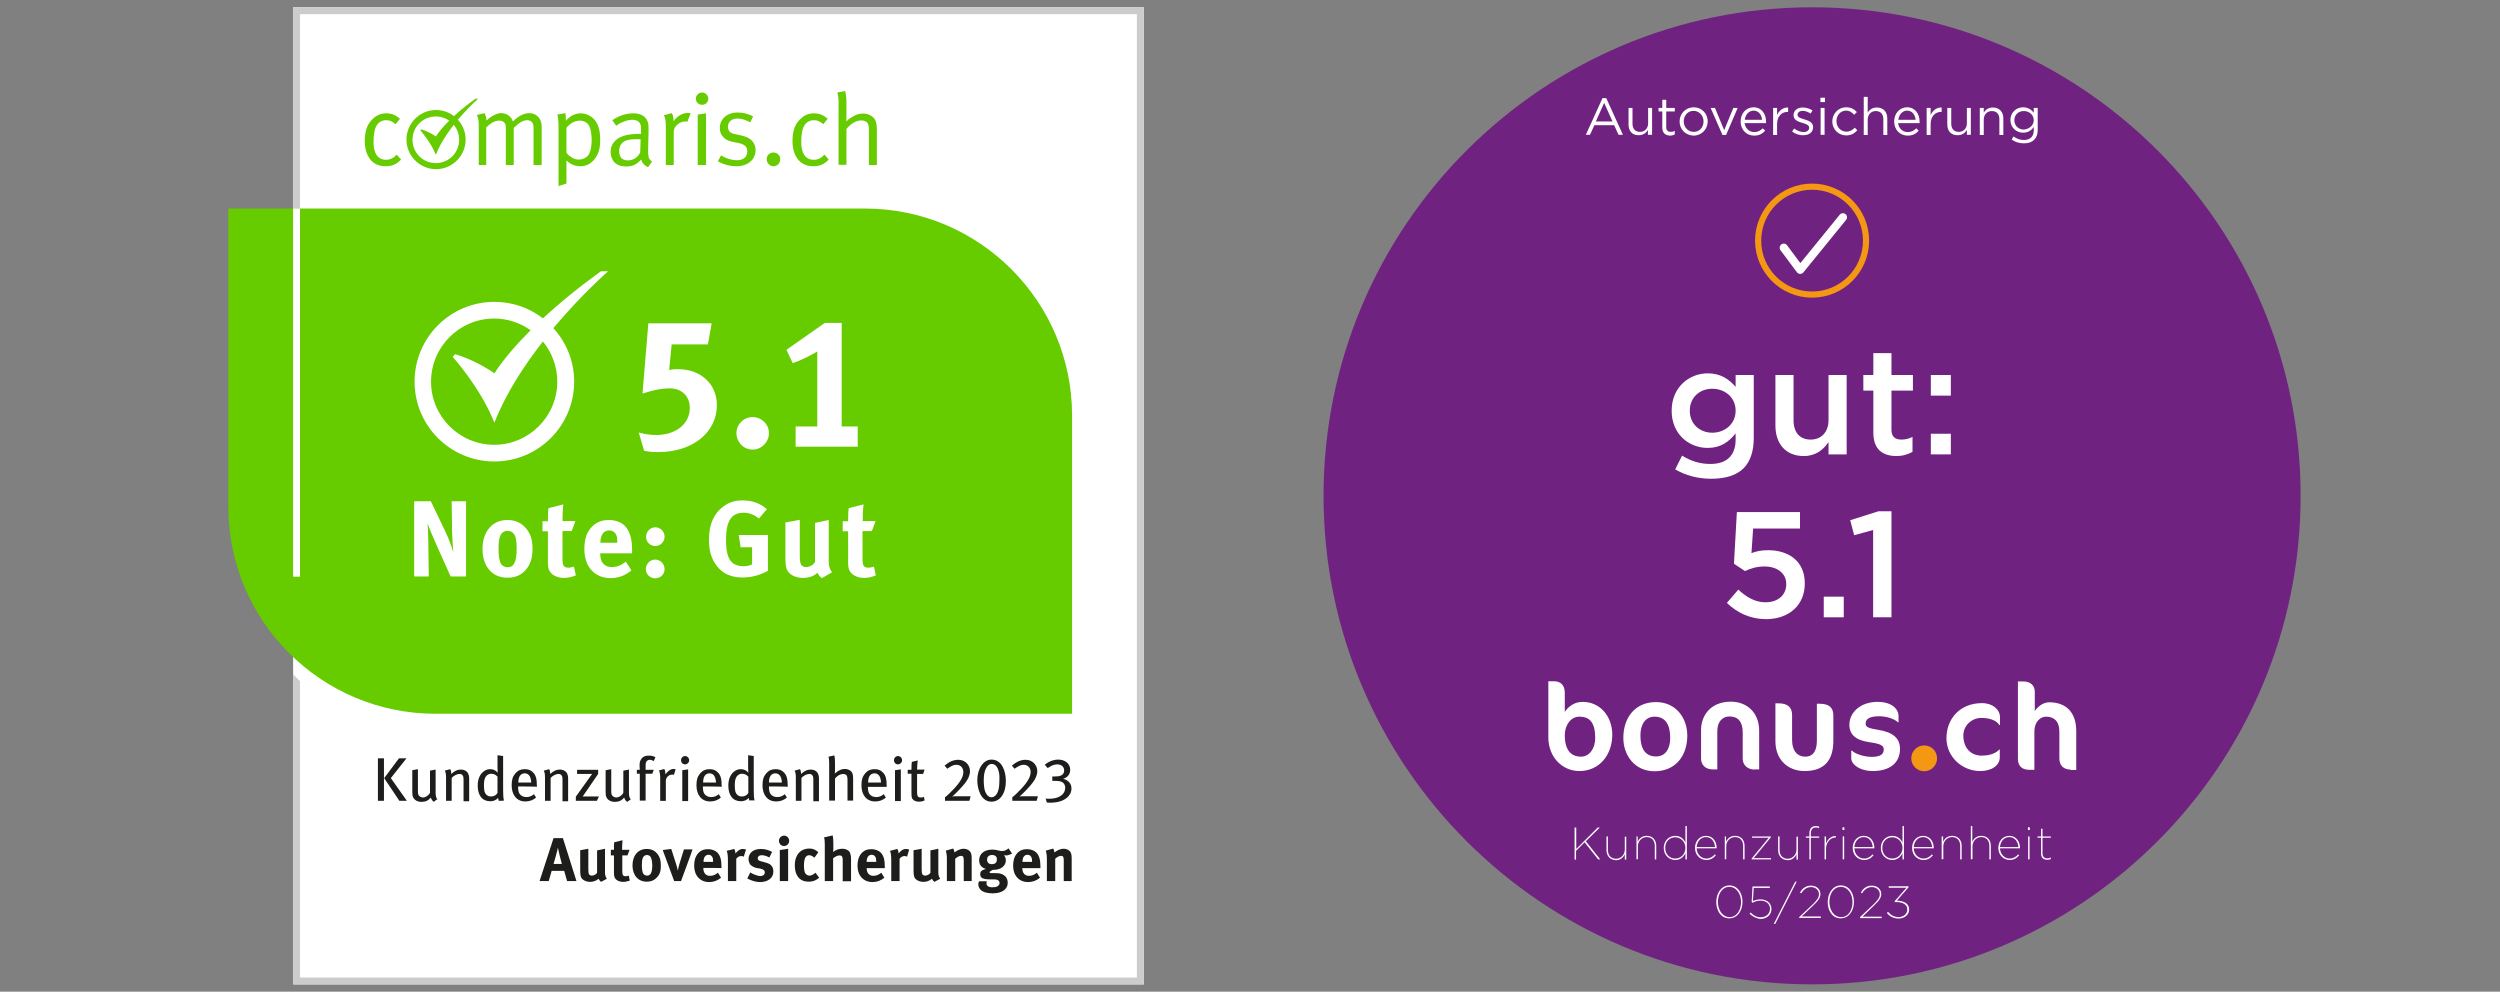 <?xml version="1.0" encoding="utf-8"?>
<!-- Generator: Adobe Illustrator 27.6.1, SVG Export Plug-In . SVG Version: 6.00 Build 0)  -->
<svg version="1.1" xmlns="http://www.w3.org/2000/svg" xmlns:xlink="http://www.w3.org/1999/xlink" x="0px" y="0px"
	 viewBox="0 0 1200 476" style="enable-background:new 0 0 1200 476;" xml:space="preserve">
<rect x="0" y="0" width="1200" height="476" fill="#808080" stroke="none"/>
<style type="text/css">
	.Arched_x0020_Green{fill:url(#SVGID_1_);stroke:#FFFFFF;stroke-width:0.25;stroke-miterlimit:1;}
	.st0{fill:#702281;}
	.st1{fill:#FFFFFF;}
	.st2{fill:#F49712;}
	.st3{fill:#702281;stroke:#F49712;stroke-width:2.956;}
	.st4{fill:none;stroke:#FFFFFF;stroke-width:3.941;stroke-linecap:round;stroke-linejoin:round;}
	.st5{fill:#CCCCCC;}
	.st6{fill:#1D1D1B;}
	.st7{fill:#66CC00;}
</style>
<linearGradient id="SVGID_1_" gradientUnits="userSpaceOnUse" x1="932.114" y1="-1906.879" x2="932.821" y2="-1907.586">
	<stop  offset="0" style="stop-color:#1DA238"/>
	<stop  offset="0.983" style="stop-color:#24391D"/>
</linearGradient>
<g id="ELVIA">
	<g id="BG">
	</g>
	<g id="EN">
	</g>
	<g id="IT">
	</g>
	<g id="FR">
	</g>
	<g id="DE">
		<g id="DE_Appreciation">
		</g>
		<g id="Comparis_DE">
		</g>
	</g>
</g>
<g id="Allianz">
	<g id="BG_00000075138419317817873870000014382996606079003522_">
		<path class="st0" d="M1104.3,238c0,129.5-105,234.5-234.5,234.5c-129.5,0-234.5-105-234.5-234.5S740.3,3.5,869.8,3.5
			C999.3,3.5,1104.3,108.5,1104.3,238z"/>
		<g>
			<path class="st1" d="M758.1,370.1c-8.1,0-14.9-6.6-14.9-16.2l0-26.9h2.7c3.1,0,5.2,1.8,5.2,5.5v9.2c1.6-2.3,4.3-4.8,8.6-4.8
				c8.1,0,14.2,6.6,14.2,15.9C773.8,362.4,767.7,370.1,758.1,370.1 M758.1,344c-4,0-7,3.9-7,8.9c0,7.3,3.1,10.3,7.8,10.3
				c3.9,0,6.8-3.8,6.8-8.9C765.7,346.6,762.9,344,758.1,344"/>
			<path class="st1" d="M794.9,337c9.5,0,15,7.6,15,16.1c0,9.5-5.5,17.1-15.7,17.1c-9.5,0-15-7.6-15-16
				C779.2,344.6,784.7,337,794.9,337 M794.2,344c-4.5,0-6.8,3.8-6.8,9c0,6.3,2.3,10.1,7.5,10.1c4.6,0,6.8-3.8,6.8-8.9
				C801.7,347.8,799.4,344,794.2,344"/>
			<path class="st1" d="M842.3,369.4c-3.5,0-5.8-2.2-5.8-5.2v-12.6c0-5.4-2.4-7.7-6.4-7.7c-3.4,0-5.8,2.6-5.8,7.1v18.3H822
				c-3.4,0-5.5-2.2-5.5-5.2v-13.7c0-6.7,4.4-13.6,14.3-13.6c7.5,0,13.6,5,13.6,14v18.5H842.3"/>
			<path class="st1" d="M866.2,370.1c-7.8,0-14-5.2-14-14.4v-18.1h1.5c4.5,0,6.5,2,6.5,5.6V355c0,5.8,2.8,8.2,6.4,8.2
				c3.2,0,5.5-2.2,5.5-7.6v-17.8h1.4c4.6,0,6.5,2,6.5,5.6v11.9C880.1,365.1,875.5,370.1,866.2,370.1"/>
			<path class="st1" d="M898.8,370.1c-5.8,0-10.2-3-10.2-6.2v-3.6h0.3c1.7,1.6,5.8,3,9.5,3c3.9,0,5.8-1.1,5.8-3.5
				c0-1.8-1.1-2.7-6.6-3.5c-6.7-0.9-9.9-3.6-9.9-8.4c0-5.9,5.3-11,13.5-11c7.2,0,10.1,3.7,10.1,6.8v3H911c-1.6-1.6-5.3-2.9-9.1-2.9
				c-4.8,0-6.4,1.5-6.4,3.5c0,1.6,0.9,2.2,6.4,3.1c6.6,1.1,10.1,3.9,10.1,9C912,366.1,907.3,370.1,898.8,370.1"/>
			<path class="st1" d="M959.6,347.9c-1.1-1.8-4-3.3-8.6-3.3c-4.6,0-8.6,3.7-8.6,8.4c0,5.8,3.4,9.7,8.8,9.7c4.5,0,7.2-1.5,8.4-2.9
				h0.3v3.7c0,3.8-3.7,6.6-9.4,6.6c-8.7,0-16.2-6.8-16.2-15.8c0-9.1,6.3-16.8,17.1-16.8c5.1,0,8.6,3.1,8.6,6.8v3.7H959.6"/>
			<path class="st1" d="M993.9,369.4c-3.3,0-5.4-1.9-5.4-5.3l0-12.9c0-5.2-2.8-7.2-6.3-7.2c-2.5,0-5.7,1.9-5.7,7.5v18H974
				c-3.7,0-5.4-2.1-5.4-5.3v-37.1h2.5c3.8,0,5.6,2.1,5.6,5.1v9.1c1.2-1.9,3.9-4.2,6.9-4.2c8.2,0,13,4.9,13,13.9v18.6H993.9"/>
			<path class="st2" d="M929.8,364c0,3.4-2.8,6.2-6.2,6.2c-3.4,0-6.2-2.8-6.2-6.2c0-3.4,2.8-6.2,6.2-6.2
				C927.1,357.8,929.8,360.6,929.8,364"/>
		</g>
		<g>
			<path class="st3" d="M895.7,115.5c0,14.3-11.6,25.9-25.9,25.9c-14.3,0-25.9-11.6-25.9-25.9c0-14.3,11.6-25.9,25.9-25.9
				C884.1,89.6,895.7,101.2,895.7,115.5z"/>
			<polyline class="st4" points="856.2,118.9 864.1,129.5 884.6,104.3 			"/>
		</g>
		<g id="_x35_1_00000062908096381271115000000002599521255906783649_">
			<path class="st1" d="M828.9,289.4l5.5-6.4c4,3.8,8.3,6.1,13,6.1c6.1,0,10-3.5,10-8.7v-0.1c0-5.1-4.3-8.4-10.5-8.4
				c-3.6,0-6.7,1-9.3,2.2l-5.3-3.5l1.4-24.8H864v7.9h-22.5l-0.8,11.8c2.4-0.9,4.6-1.4,8-1.4c9.8,0,17.6,5.2,17.6,15.9v0.1
				c0,10.3-7.5,17.1-18.7,17.1C839.8,297.1,833.7,294,828.9,289.4z"/>
			<path class="st1" d="M875.4,286.4h9.6v9.9h-9.6V286.4z"/>
			<path class="st1" d="M899.1,254.4l-9.1,2.5l-1.9-7.2l13.6-4.3h6.2v50.9h-8.8V254.4z"/>
		</g>
		<g>
			<path class="st1" d="M823.8,433L823.8,433c0-4.2,2.4-8,6.3-8c4,0,6.3,3.7,6.3,7.9v0c0,4.2-2.4,7.9-6.3,7.9
				C826.2,440.9,823.8,437.3,823.8,433z M835.7,433L835.7,433c0-3.8-2.1-7.3-5.6-7.3c-3.5,0-5.5,3.4-5.5,7.2v0
				c0,3.8,2.1,7.3,5.6,7.3C833.6,440.3,835.7,436.8,835.7,433z"/>
			<path class="st1" d="M839.8,438.5l0.5-0.5c1.2,1.3,2.9,2.3,4.8,2.3c2.7,0,4.5-1.8,4.5-4.1v0c0-2.3-1.9-3.9-4.5-3.9
				c-1.3,0-2.6,0.3-3.8,1l-0.5-0.3l0.4-7.5h8.3v0.7h-7.7l-0.4,6.3c1.1-0.5,2.3-0.8,3.7-0.8c2.9,0,5.2,1.8,5.2,4.6v0
				c0,2.8-2.2,4.8-5.3,4.8C843,440.9,840.9,439.8,839.8,438.5z"/>
			<path class="st1" d="M861.7,423.2h0.7l-10.3,20.3h-0.7L861.7,423.2z"/>
			<path class="st1" d="M863.6,440.2l6.5-6.1c2.4-2.3,3-3.6,3-4.9c0-1.9-1.6-3.4-3.8-3.4c-2.1,0-3.6,1.2-4.7,3l-0.6-0.4
				c1.1-1.9,2.7-3.3,5.3-3.3c2.7,0,4.5,1.8,4.5,4v0c0,1.6-0.7,2.9-3.3,5.4l-5.7,5.4h9.2v0.7h-10.4V440.2z"/>
			<path class="st1" d="M877.3,433L877.3,433c0-4.2,2.4-8,6.3-8c4,0,6.3,3.7,6.3,7.9v0c0,4.2-2.4,7.9-6.3,7.9
				C879.7,440.9,877.3,437.3,877.3,433z M889.2,433L889.2,433c0-3.8-2.1-7.3-5.6-7.3c-3.5,0-5.5,3.4-5.5,7.2v0
				c0,3.8,2.1,7.3,5.6,7.3C887.2,440.3,889.2,436.8,889.2,433z"/>
			<path class="st1" d="M892.8,440.2l6.5-6.1c2.4-2.3,3-3.6,3-4.9c0-1.9-1.6-3.4-3.8-3.4c-2.1,0-3.6,1.2-4.7,3l-0.6-0.4
				c1.1-1.9,2.7-3.3,5.3-3.3c2.7,0,4.5,1.8,4.5,4v0c0,1.6-0.7,2.9-3.3,5.4L894,440h9.2v0.7h-10.4V440.2z"/>
			<path class="st1" d="M905.7,438.2l0.6-0.5c1.2,1.5,2.9,2.5,5,2.5c2.3,0,4.2-1.5,4.2-3.6v0c0-2.5-2.2-3.6-5.3-3.6h-0.6l-0.2-0.4
				l5.7-6.5h-8.5v-0.7h9.5v0.5l-5.6,6.4c3.4,0.1,5.9,1.4,5.9,4.3v0c0,2.5-2.3,4.3-5,4.3C908.8,440.9,906.9,439.8,905.7,438.2z"/>
		</g>
	</g>
	<g id="IT_00000031194816830432811780000017960357153489448639_">
	</g>
	<g id="FR_00000078733089056716748140000011045857398297169814_">
	</g>
	<g id="DE_00000008862593599508287700000005843295392265542059_">
		<g>
			<path class="st1" d="M804.1,225.3l3.3-6.6c4,2.5,8.4,4,13.6,4c7.8,0,12.1-4,12.1-11.7v-3c-3.2,4.1-7.2,7-13.4,7
				c-9,0-17.3-6.6-17.3-17.8v-0.1c0-11.3,8.5-17.9,17.3-17.9c6.4,0,10.4,3,13.4,6.5V180h8.7v30.3c0,6.4-1.7,11.2-4.8,14.4
				c-3.5,3.5-8.8,5.1-15.7,5.1C814.9,229.8,809.1,228.2,804.1,225.3z M833.1,197.2v-0.1c0-6.3-5.1-10.5-11.2-10.5
				c-6.1,0-10.8,4.2-10.8,10.5v0.1c0,6.3,4.8,10.5,10.8,10.5C828,207.7,833.1,203.4,833.1,197.2z"/>
			<path class="st1" d="M852.2,204.2V180h8.7v21.7c0,5.9,3,9.3,8.2,9.3c5.1,0,8.6-3.5,8.6-9.5V180h8.7v38.1h-8.7v-5.9
				c-2.5,3.6-6,6.7-11.9,6.7C857.2,218.9,852.2,213.1,852.2,204.2z"/>
			<path class="st1" d="M899.2,207.6v-20.1h-4.8V180h4.8v-10.5h8.7V180h10.3v7.5h-10.3v18.7c0,3.4,1.7,4.8,4.7,4.8
				c2,0,3.7-0.4,5.4-1.3v7.2c-2.2,1.2-4.6,2-7.9,2C903.8,218.8,899.2,215.9,899.2,207.6z"/>
			<path class="st1" d="M926.8,180h9.6v9.9h-9.6V180z M926.8,208.2h9.6v9.9h-9.6V208.2z"/>
		</g>
		<g>
			<path class="st1" d="M755.9,397.2h0.7v10.3l10.3-10.3h1l-6.7,6.6l6.9,8.7h-1l-6.5-8.2l-4.1,4.1v4.2h-0.7V397.2z"/>
			<path class="st1" d="M771.1,408v-6.5h0.7v6.4c0,2.6,1.4,4.3,3.9,4.3c2.3,0,4.2-1.9,4.2-4.4v-6.2h0.7v11h-0.7v-2.6
				c-0.5,1.3-1.9,2.9-4.2,2.9C772.8,412.8,771.1,410.8,771.1,408z"/>
			<path class="st1" d="M785.4,401.5h0.7v2.6c0.5-1.3,1.9-2.9,4.3-2.9c2.9,0,4.6,2,4.6,4.8v6.5h-0.7v-6.4c0-2.6-1.4-4.3-3.9-4.3
				c-2.3,0-4.2,1.9-4.2,4.4v6.2h-0.7V401.5z"/>
			<path class="st1" d="M798.6,407L798.6,407c0-3.4,2.5-5.8,5.5-5.8c2.4,0,4.1,1.4,4.9,3.3v-8h0.7v16H809v-3
				c-0.8,1.8-2.5,3.3-4.9,3.3C801.1,412.8,798.6,410.4,798.6,407z M809,407L809,407c0-2.9-2.2-5.1-4.9-5.1c-2.8,0-4.8,2.1-4.8,5.1v0
				c0,2.9,2,5.1,4.8,5.1C806.9,412.1,809,409.9,809,407z"/>
			<path class="st1" d="M813.6,407L813.6,407c0-3.3,2.2-5.8,5.3-5.8c3.3,0,5.1,2.8,5.1,5.8v0.2h-9.6c0.1,3,2.3,4.9,4.7,4.9
				c1.7,0,3.1-0.9,4-2l0.5,0.4c-1,1.3-2.5,2.3-4.5,2.3C816.1,412.8,813.6,410.5,813.6,407z M823.2,406.6c-0.1-2.4-1.6-4.8-4.3-4.8
				c-2.5,0-4.3,2-4.5,4.8H823.2z"/>
			<path class="st1" d="M827.8,401.5h0.7v2.6c0.5-1.3,1.9-2.9,4.3-2.9c2.9,0,4.6,2,4.6,4.8v6.5h-0.7v-6.4c0-2.6-1.4-4.3-3.9-4.3
				c-2.3,0-4.2,1.9-4.2,4.4v6.2h-0.7V401.5z"/>
			<path class="st1" d="M840.8,412.1l8.2-10h-8v-0.6h9v0.4l-8.2,10h8.3v0.6h-9.3V412.1z"/>
			<path class="st1" d="M853.5,408v-6.5h0.7v6.4c0,2.6,1.4,4.3,3.9,4.3c2.3,0,4.2-1.9,4.2-4.4v-6.2h0.7v11h-0.7v-2.6
				c-0.5,1.3-1.9,2.9-4.2,2.9C855.2,412.8,853.5,410.8,853.5,408z"/>
			<path class="st1" d="M868.5,402.1h-1.7v-0.6h1.7v-1.4c0-1.3,0.3-2.2,0.9-2.8c0.5-0.5,1.2-0.8,2.2-0.8c0.7,0,1.1,0.1,1.6,0.3v0.7
				c-0.5-0.2-1-0.3-1.6-0.3c-1.5,0-2.4,0.9-2.4,3v1.3h4v0.6h-4v10.4h-0.7V402.1z"/>
			<path class="st1" d="M875.8,401.5h0.7v3.4c0.7-1.9,2.3-3.7,4.7-3.6v0.7h-0.1c-2.7,0-4.6,2.6-4.6,5.3v5.2h-0.7V401.5z"/>
			<path class="st1" d="M884.4,397.1h0.9v1.3h-0.9V397.1z M884.5,401.5h0.7v11h-0.7V401.5z"/>
			<path class="st1" d="M889.3,407L889.3,407c0-3.3,2.2-5.8,5.3-5.8c3.3,0,5.1,2.8,5.1,5.8v0.2h-9.6c0.1,3,2.3,4.9,4.7,4.9
				c1.7,0,3.1-0.9,4-2l0.5,0.4c-1,1.3-2.5,2.3-4.5,2.3C891.8,412.8,889.3,410.5,889.3,407z M898.9,406.6c-0.1-2.4-1.6-4.8-4.3-4.8
				c-2.5,0-4.3,2-4.5,4.8H898.9z"/>
			<path class="st1" d="M902.8,407L902.8,407c0-3.4,2.5-5.8,5.5-5.8c2.4,0,4.1,1.4,4.9,3.3v-8h0.7v16h-0.7v-3
				c-0.8,1.8-2.5,3.3-4.9,3.3C905.3,412.8,902.8,410.4,902.8,407z M913.2,407L913.2,407c0-2.9-2.2-5.1-4.9-5.1
				c-2.8,0-4.8,2.1-4.8,5.1v0c0,2.9,2,5.1,4.8,5.1C911,412.1,913.2,409.9,913.2,407z"/>
			<path class="st1" d="M917.8,407L917.8,407c0-3.3,2.2-5.8,5.3-5.8c3.3,0,5.1,2.8,5.1,5.8v0.2h-9.6c0.1,3,2.3,4.9,4.7,4.9
				c1.7,0,3.1-0.9,4-2l0.5,0.4c-1,1.3-2.5,2.3-4.5,2.3C920.3,412.8,917.8,410.5,917.8,407z M927.4,406.6c-0.1-2.4-1.6-4.8-4.3-4.8
				c-2.5,0-4.3,2-4.5,4.8H927.4z"/>
			<path class="st1" d="M932,401.5h0.7v2.6c0.5-1.3,1.9-2.9,4.3-2.9c2.9,0,4.6,2,4.6,4.8v6.5h-0.7v-6.4c0-2.6-1.4-4.3-3.9-4.3
				c-2.3,0-4.2,1.9-4.2,4.4v6.2H932V401.5z"/>
			<path class="st1" d="M946,396.5h0.7v7.6c0.5-1.3,1.9-2.9,4.3-2.9c2.9,0,4.6,2,4.6,4.8v6.5h-0.7v-6.4c0-2.6-1.4-4.3-3.9-4.3
				c-2.3,0-4.2,1.9-4.2,4.4v6.2H946V396.5z"/>
			<path class="st1" d="M959.2,407L959.2,407c0-3.3,2.2-5.8,5.3-5.8c3.3,0,5.1,2.8,5.1,5.8v0.2H960c0.1,3,2.3,4.9,4.7,4.9
				c1.7,0,3.1-0.9,4-2l0.5,0.4c-1,1.3-2.5,2.3-4.5,2.3C961.7,412.8,959.2,410.5,959.2,407z M968.8,406.6c-0.1-2.4-1.6-4.8-4.3-4.8
				c-2.5,0-4.3,2-4.5,4.8H968.8z"/>
			<path class="st1" d="M973.4,397.1h0.9v1.3h-0.9V397.1z M973.5,401.5h0.7v11h-0.7V401.5z"/>
			<path class="st1" d="M979.7,409.7v-7.6H978v-0.6h1.7v-3.7h0.7v3.7h4v0.6h-4v7.5c0,1.6,0.9,2.4,2.3,2.4c0.5,0,1.1-0.1,1.7-0.4v0.7
				c-0.5,0.3-1.1,0.4-1.7,0.4C980.9,412.7,979.7,411.7,979.7,409.7z"/>
		</g>
		<g>
			<path class="st1" d="M769.2,47.1h1.8l8,17.6h-2.1l-2.1-4.6h-9.5l-2.1,4.6h-2L769.2,47.1z M774,58.3l-4-8.9l-4,8.9H774z"/>
			<path class="st1" d="M781.7,59.8v-8h1.9v7.6c0,2.4,1.3,3.9,3.6,3.9c2.2,0,3.9-1.6,3.9-4.1v-7.4h1.9v12.9H791v-2.3
				c-0.9,1.4-2.2,2.5-4.4,2.5C783.5,65,781.7,62.9,781.7,59.8z"/>
			<path class="st1" d="M797.9,61.3v-7.8h-1.8v-1.7h1.8v-3.9h1.9v3.9h4.1v1.7h-4.1v7.6c0,1.6,0.9,2.2,2.2,2.2c0.7,0,1.2-0.1,1.9-0.5
				v1.7c-0.7,0.4-1.4,0.6-2.3,0.6C799.5,65,797.9,63.9,797.9,61.3z"/>
			<path class="st1" d="M806.2,58.3L806.2,58.3c0-3.7,2.9-6.8,6.8-6.8c3.9,0,6.7,3.1,6.7,6.7v0.1c0,3.7-2.9,6.8-6.8,6.8
				C809,65,806.2,62,806.2,58.3z M817.7,58.3L817.7,58.3c0-2.8-2.1-5.1-4.8-5.1c-2.8,0-4.7,2.3-4.7,5v0.1c0,2.8,2.1,5,4.8,5
				C815.8,63.3,817.7,61.1,817.7,58.3z"/>
			<path class="st1" d="M821.1,51.8h2.1l4.4,10.7l4.4-10.7h2.1l-5.6,13h-1.7L821.1,51.8z"/>
			<path class="st1" d="M842,63.4c1.8,0,3-0.7,4.1-1.8l1.2,1.1c-1.3,1.5-2.9,2.4-5.3,2.4c-3.6,0-6.5-2.7-6.5-6.8
				c0-3.8,2.6-6.8,6.2-6.8c3.8,0,6,3.1,6,6.9c0,0.2,0,0.4,0,0.7h-10.3C837.8,61.8,839.8,63.4,842,63.4z M845.8,57.5
				c-0.2-2.3-1.6-4.4-4.1-4.4c-2.2,0-3.9,1.9-4.2,4.4H845.8z"/>
			<path class="st1" d="M851.1,51.8h1.9v3.4c1-2.1,2.8-3.7,5.3-3.6v2.1h-0.2c-2.8,0-5.1,2-5.1,5.9v5.2h-1.9V51.8z"/>
			<path class="st1" d="M860.2,63.1l1-1.4c1.4,1,3,1.7,4.5,1.7c1.6,0,2.7-0.8,2.7-2.1v0c0-1.3-1.5-1.8-3.2-2.3
				c-2-0.6-4.3-1.3-4.3-3.7v0c0-2.2,1.8-3.7,4.4-3.7c1.6,0,3.3,0.5,4.7,1.4l-0.9,1.5c-1.2-0.8-2.6-1.3-3.8-1.3
				c-1.5,0-2.5,0.8-2.5,1.9v0c0,1.2,1.6,1.7,3.3,2.2c2,0.6,4.2,1.4,4.2,3.7v0c0,2.5-2,3.9-4.6,3.9C863.7,65,861.7,64.3,860.2,63.1z"
				/>
			<path class="st1" d="M873.8,46.9h2.2V49h-2.2V46.9z M873.9,51.8h1.9v12.9h-1.9V51.8z"/>
			<path class="st1" d="M879.5,58.3L879.5,58.3c0-3.7,2.9-6.8,6.6-6.8c2.5,0,4,1,5.2,2.3l-1.3,1.3c-1-1.1-2.2-2-3.9-2
				c-2.6,0-4.6,2.2-4.6,5v0.1c0,2.8,2.1,5,4.8,5c1.7,0,2.9-0.8,4-1.9l1.2,1.2c-1.3,1.5-2.9,2.5-5.3,2.5
				C882.4,65,879.5,62,879.5,58.3z"/>
			<path class="st1" d="M894.6,46.5h1.9v7.6c0.8-1.4,2.2-2.5,4.4-2.5c3.1,0,5,2.1,5,5.2v8H904v-7.6c0-2.4-1.3-3.9-3.6-3.9
				c-2.2,0-3.9,1.6-3.9,4.1v7.4h-1.9V46.5z"/>
			<path class="st1" d="M915.7,63.4c1.8,0,3-0.7,4.1-1.8l1.2,1.1c-1.3,1.5-2.9,2.4-5.3,2.4c-3.6,0-6.5-2.7-6.5-6.8
				c0-3.8,2.6-6.8,6.2-6.8c3.8,0,6,3.1,6,6.9c0,0.2,0,0.4,0,0.7h-10.3C911.4,61.8,913.4,63.4,915.7,63.4z M919.5,57.5
				c-0.2-2.3-1.6-4.4-4.1-4.4c-2.2,0-3.9,1.9-4.2,4.4H919.5z"/>
			<path class="st1" d="M924.8,51.8h1.9v3.4c1-2.1,2.8-3.7,5.3-3.6v2.1h-0.2c-2.8,0-5.1,2-5.1,5.9v5.2h-1.9V51.8z"/>
			<path class="st1" d="M934.7,59.8v-8h1.9v7.6c0,2.4,1.3,3.9,3.6,3.9c2.2,0,3.9-1.6,3.9-4.1v-7.4h1.9v12.9h-1.9v-2.3
				c-0.9,1.4-2.2,2.5-4.4,2.5C936.6,65,934.7,62.9,934.7,59.8z"/>
			<path class="st1" d="M950.3,51.8h1.9v2.3c0.8-1.4,2.2-2.5,4.4-2.5c3.1,0,5,2.1,5,5.2v8h-1.9v-7.6c0-2.4-1.3-3.9-3.6-3.9
				c-2.2,0-3.9,1.6-3.9,4.1v7.4h-1.9V51.8z"/>
			<path class="st1" d="M965.6,67l0.9-1.5c1.5,1.1,3.1,1.7,5,1.7c2.9,0,4.7-1.6,4.7-4.6V61c-1.1,1.5-2.7,2.7-5.1,2.7
				c-3.1,0-6.1-2.3-6.1-6.1v0c0-3.8,3-6.1,6.1-6.1c2.4,0,4,1.2,5.1,2.6v-2.3h1.9v10.7c0,2-0.6,3.5-1.7,4.6c-1.2,1.2-2.9,1.7-4.9,1.7
				C969.3,68.8,967.3,68.2,965.6,67z M976.2,57.7L976.2,57.7c0-2.7-2.3-4.4-4.8-4.4c-2.5,0-4.5,1.7-4.5,4.4v0.1
				c0,2.6,2.1,4.4,4.5,4.4C973.9,62,976.2,60.3,976.2,57.7z"/>
		</g>
		<g>
			<g>
				<polyline class="st1" points="140.7,99.1 140.7,3.5 549,3.5 549,472.5 140.7,472.5 140.7,315.5 				"/>
				<polygon class="st5" points="549,472.5 140.7,472.5 140.7,323.7 144,327 144,469.2 545.7,469.2 545.7,6.8 144,6.8 144,100.1 
					140.7,100.1 140.7,3.5 549,3.5 				"/>
			</g>
			<g>
				<path class="st6" d="M181.4,384.4V364h2.9v20.4H181.4z M191.7,384.4l-7.3-10.9l7.1-9.5h3.6l-7.5,9.5l7.7,10.9
					C195.4,384.4,191.7,384.4,191.7,384.4z"/>
				<path class="st6" d="M208.2,384.9c-0.7-0.6-1.1-1.1-1.4-2.1c-1.2,1.5-2.6,2.1-4.5,2.1c-1.9,0-3.4-0.9-4-2.2
					c-0.3-0.6-0.4-1.4-0.4-2.5v-10.5l2.7-0.5v10.3c0,1.5,0.1,2.1,0.7,2.6c0.4,0.4,1.1,0.7,1.7,0.7c1.3,0,2.8-1,3.4-2.3v-10.6
					l2.7-0.5v11.2c0,1.5,0.3,2.6,0.9,3.1C210,383.4,208.2,384.9,208.2,384.9z"/>
				<path class="st6" d="M222.5,384.4v-10c0-1.3-0.1-1.8-0.5-2.3c-0.3-0.4-0.8-0.6-1.5-0.6c-1.1,0-2.7,0.8-3.7,1.9v11h-2.7v-11
					c0-1.8-0.1-2.5-0.6-3.5l2.6-0.7c0.4,0.7,0.5,1.4,0.5,2.3c0.9-0.8,1.4-1.1,1.9-1.4c0.9-0.5,1.8-0.7,2.8-0.7c1.6,0,3,0.8,3.5,2.1
					c0.2,0.5,0.4,1.2,0.4,1.9v11.2H222.5z"/>
				<path class="st6" d="M239.4,384.4c-0.1-0.4-0.2-0.7-0.3-1.4c-1,1.1-2.2,1.6-3.8,1.6c-3.8,0-6-2.8-6-7.5c0-3.2,1.1-5.6,3.1-7
					c0.9-0.6,1.8-0.9,2.9-0.9c1.4,0,2.6,0.5,3.6,1.7c0-0.4-0.1-1.6-0.1-2.6v-5.8l2.7,0.4v16.3c0,2.4,0.1,4.1,0.4,5
					C242,384.4,239.4,384.4,239.4,384.4z M238.8,372.8c-0.8-0.9-1.7-1.4-3.1-1.4c-1.1,0-2,0.6-2.6,1.5c-0.6,1-0.8,2.2-0.8,4.1
					c0,2.9,0.4,3.7,1.2,4.5c0.5,0.5,1.2,0.8,2.2,0.8c1.6,0,2.6-0.8,3.1-1.7C238.8,380.6,238.8,372.8,238.8,372.8z"/>
				<path class="st6" d="M248.7,377.5v0.4c0,1.3,0.2,2.2,0.6,3c0.8,1.2,2,1.7,3.4,1.7c1.4,0,2.6-0.5,3.6-1.4l1,1.6
					c-1.4,1.3-3.2,1.9-5.1,1.9c-4.1,0-6.6-3-6.6-7.8c0-2.6,0.5-4.2,1.8-5.7c1.2-1.4,2.6-2,4.5-2c1.7,0,3,0.5,4,1.6
					c1.3,1.3,1.8,3,1.8,6.4v0.5C257.7,377.5,248.7,377.5,248.7,377.5z M254,372.2c-0.5-0.6-1.2-1-2.1-1c-2.1,0-3.1,1.7-3.1,4.4h6.2
					C254.9,374.1,254.6,372.9,254,372.2z"/>
				<path class="st6" d="M270,384.4v-10c0-1.3-0.1-1.8-0.5-2.3c-0.3-0.4-0.8-0.6-1.5-0.6c-1.1,0-2.7,0.8-3.7,1.9v11h-2.7v-11
					c0-1.8-0.1-2.5-0.6-3.5l2.6-0.7c0.4,0.7,0.5,1.4,0.5,2.3c0.9-0.8,1.4-1.1,1.9-1.4c0.9-0.5,1.8-0.7,2.8-0.7c1.6,0,3,0.8,3.5,2.1
					c0.2,0.5,0.4,1.2,0.4,1.9v11.2H270L270,384.4z"/>
				<path class="st6" d="M286.5,384.4h-10.1v-2l7.8-10.9h-7.2v-2h10.1v2l-7.4,10.8h7.8L286.5,384.4L286.5,384.4z"/>
				<path class="st6" d="M301,384.9c-0.7-0.6-1.1-1.1-1.4-2.1c-1.2,1.5-2.6,2.1-4.5,2.1c-1.9,0-3.4-0.9-4-2.2
					c-0.3-0.6-0.4-1.4-0.4-2.5v-10.5l2.7-0.5v10.3c0,1.5,0.1,2.1,0.7,2.6c0.4,0.4,1.1,0.7,1.7,0.7c1.3,0,2.8-1,3.4-2.3v-10.6
					l2.7-0.5v11.2c0,1.5,0.3,2.6,0.9,3.1L301,384.9z"/>
				<path class="st6" d="M313.8,365.3c-0.7-0.3-1.2-0.6-1.9-0.6c-1.2,0-2,0.9-2,2.4v2.4h3.9l-0.7,1.9h-3.2v12.9h-2.8v-12.9h-1.4
					v-1.9h1.4c-0.1-0.3-0.1-2.1-0.1-2.4c0-2,0.9-3.1,1.7-3.7c0.7-0.5,1.6-0.7,2.7-0.7c1.2,0,2.3,0.2,3.2,0.8L313.8,365.3
					L313.8,365.3z"/>
				<path class="st6" d="M323.5,371.9c-0.3-0.1-0.5-0.1-0.8-0.1c-1.7,0-3.1,1.4-3.1,3v9.6h-2.7v-10.9c0-1.8-0.2-2.8-0.6-3.7l2.6-0.7
					c0.3,0.6,0.5,1.5,0.5,2.3v0.3c1.2-1.7,2.5-2.6,4-2.6c0.4,0,0.7,0.1,0.9,0.1L323.5,371.9L323.5,371.9z"/>
				<path class="st6" d="M328.8,366.9c-1.1,0-1.9-0.9-1.9-2c0-1.1,0.9-2,1.9-2c1.1,0,2,0.9,2,2C330.8,366,329.9,366.9,328.8,366.9z
					 M327.5,384.4v-14.7l2.8-0.4v15.2H327.5z"/>
				<path class="st6" d="M337.4,377.5v0.4c0,1.3,0.2,2.2,0.6,3c0.8,1.2,2,1.7,3.4,1.7c1.4,0,2.6-0.5,3.6-1.4l1,1.6
					c-1.4,1.3-3.2,1.9-5.1,1.9c-4.1,0-6.6-3-6.6-7.8c0-2.6,0.5-4.2,1.8-5.7c1.2-1.4,2.6-2,4.5-2c1.7,0,3,0.5,4,1.6
					c1.3,1.3,1.8,3,1.8,6.4v0.5C346.4,377.5,337.4,377.5,337.4,377.5z M342.7,372.2c-0.5-0.6-1.2-1-2.1-1c-2.1,0-3.1,1.7-3.1,4.4
					h6.2C343.6,374.1,343.2,372.9,342.7,372.2z"/>
				<path class="st6" d="M359.7,384.4c-0.1-0.4-0.2-0.7-0.3-1.4c-1,1.1-2.2,1.6-3.8,1.6c-3.8,0-6-2.8-6-7.5c0-3.2,1.1-5.6,3.1-7
					c0.9-0.6,1.8-0.9,2.9-0.9c1.4,0,2.6,0.5,3.6,1.7c0-0.4-0.1-1.6-0.1-2.6v-5.8l2.7,0.4v16.3c0,2.4,0.1,4.1,0.4,5H359.7z
					 M359.2,372.8c-0.8-0.9-1.7-1.4-3.1-1.4c-1.1,0-2,0.6-2.6,1.5c-0.6,1-0.8,2.2-0.8,4.1c0,2.9,0.4,3.7,1.2,4.5
					c0.5,0.5,1.2,0.8,2.2,0.8c1.6,0,2.6-0.8,3.1-1.7L359.2,372.8L359.2,372.8z"/>
				<path class="st6" d="M369.1,377.5v0.4c0,1.3,0.2,2.2,0.6,3c0.8,1.2,2,1.7,3.4,1.7c1.4,0,2.6-0.5,3.6-1.4l1,1.6
					c-1.4,1.3-3.2,1.9-5.1,1.9c-4.1,0-6.6-3-6.6-7.8c0-2.6,0.5-4.2,1.8-5.7c1.2-1.4,2.6-2,4.5-2c1.7,0,3,0.5,4,1.6
					c1.3,1.3,1.8,3,1.8,6.4v0.5C378.1,377.5,369.1,377.5,369.1,377.5z M374.3,372.2c-0.5-0.6-1.2-1-2.1-1c-2.1,0-3.1,1.7-3.1,4.4
					h6.2C375.2,374.1,374.9,372.9,374.3,372.2z"/>
				<path class="st6" d="M390.4,384.4v-10c0-1.3-0.1-1.8-0.5-2.3c-0.3-0.4-0.8-0.6-1.5-0.6c-1.1,0-2.7,0.8-3.7,1.9v11H382v-11
					c0-1.8-0.1-2.5-0.6-3.5l2.6-0.7c0.4,0.7,0.5,1.4,0.5,2.3c0.9-0.8,1.4-1.1,1.9-1.4c0.9-0.5,1.8-0.7,2.8-0.7c1.6,0,3,0.8,3.5,2.1
					c0.2,0.5,0.4,1.2,0.4,1.9v11.2H390.4z"/>
				<path class="st6" d="M406.8,384.4v-10.2c0-1-0.2-1.7-0.5-2.1c-0.3-0.3-0.9-0.6-1.6-0.6c-1.3,0-2.8,0.8-3.9,2.2v10.6H398v-18
					c0-1.3-0.1-2.2-0.3-3.1l2.8-0.6c0.2,0.9,0.3,2,0.3,3.4v3.3c0,0.5,0,1.2-0.1,2c0.7-0.6,1-0.8,1.6-1.2c1.1-0.7,2.1-1,3.2-1
					c1.7,0,3.3,0.9,3.7,2.2c0.2,0.7,0.3,1.1,0.3,2.4v10.6H406.8z"/>
				<path class="st6" d="M416.6,377.5v0.4c0,1.3,0.2,2.2,0.6,3c0.8,1.2,2,1.7,3.4,1.7c1.4,0,2.6-0.5,3.6-1.4l1,1.6
					c-1.4,1.3-3.2,1.9-5.1,1.9c-4.1,0-6.6-3-6.6-7.8c0-2.6,0.5-4.2,1.8-5.7c1.2-1.4,2.6-2,4.5-2c1.7,0,3,0.5,4,1.6
					c1.3,1.3,1.8,3,1.8,6.4v0.5H416.6z M421.9,372.2c-0.5-0.6-1.2-1-2.1-1c-2.1,0-3.1,1.7-3.1,4.4h6.2
					C422.8,374.1,422.5,372.9,421.9,372.2z"/>
				<path class="st6" d="M431,366.9c-1.1,0-1.9-0.9-1.9-2c0-1.1,0.9-2,1.9-2c1.1,0,2,0.9,2,2C433,366,432.1,366.9,431,366.9z
					 M429.6,384.4v-14.7l2.8-0.4v15.2H429.6z"/>
				<path class="st6" d="M443.1,371.5h-2.9v8.9c0,1.8,0.4,2.4,1.9,2.4c0.5,0,0.9-0.1,1.4-0.3l0.3,1.7c-0.8,0.4-1.7,0.6-2.7,0.6
					c-0.8,0-2-0.2-2.6-0.8c-0.6-0.5-1-0.9-1-3v-9.6h-1.8v-1.9h1.8c0-1.2,0-2.7,0.2-3.8l2.8-0.7c-0.1,1.1-0.3,2.9-0.3,4.4h3.6
					L443.1,371.5z"/>
				<path class="st6" d="M465.3,384.4h-11.7v-1.7c1.2-0.9,2.8-2.5,4.6-4.4c3.1-3.4,4.2-5.7,4.2-7.7c0-2.1-1.4-3.5-3.3-3.5
					c-1.5,0-2.5,0.6-4.4,1.9l-1.3-1.5c2.2-1.9,4.3-2.8,6.6-2.8c3.2,0,5.6,2.4,5.6,5.5c0,1.8-0.9,3.8-2.3,5.6c-0.8,1-1.7,2.1-2.8,3.2
					c-1.5,1.6-3,3.1-3.5,3.3c0.5-0.1,1.6-0.1,2.7-0.1h6.2L465.3,384.4z"/>
				<path class="st6" d="M475.9,384.8c-5.1,0-6.8-6.2-6.8-10.3c0-5.6,3-9.9,6.8-9.9c5.2,0,6.9,5.9,6.9,10.1
					C482.9,380.7,480.1,384.8,475.9,384.8z M479.3,370c-0.6-2.2-1.8-3.3-3.3-3.3c-1.2,0-2.2,0.9-2.9,2.5c-0.6,1.3-0.9,3-0.9,5.3
					c0,2.1,0.2,3.8,0.5,4.9c0.7,2.2,1.9,3.3,3.2,3.3c1.3,0,2.5-1.1,3.1-2.8c0.5-1.3,0.7-3.1,0.7-5.2
					C479.8,372.6,479.7,371.3,479.3,370z"/>
				<path class="st6" d="M497.6,384.4h-11.7v-1.7c1.2-0.9,2.8-2.5,4.6-4.4c3.1-3.4,4.2-5.7,4.2-7.7c0-2.1-1.4-3.5-3.3-3.5
					c-1.5,0-2.5,0.6-4.4,1.9l-1.3-1.5c2.2-1.9,4.3-2.8,6.6-2.8c3.2,0,5.6,2.4,5.6,5.5c0,1.8-0.9,3.8-2.3,5.6c-0.8,1-1.7,2.1-2.8,3.2
					c-1.5,1.6-3,3.1-3.5,3.3c0.5-0.1,1.6-0.1,2.7-0.1h6.2L497.6,384.4z"/>
				<path class="st6" d="M509.8,384.3c-1.4,0.6-3.4,1-5.6,1c-0.8,0-1,0-1.7-0.1l-0.6-1.9c0.7,0.1,0.9,0.1,1.7,0.1
					c2.5,0,4.5-0.5,6.2-1.9c1-0.9,1.5-2.1,1.5-3.4c0-1.4-0.8-2.6-2.2-3c-0.8-0.2-1.2-0.3-3.4-0.3h-0.6v-2.1h1.4c2,0,4.3-0.4,4.3-2.9
					c0-1.7-1.3-2.9-3.3-2.9c-1.7,0-3.2,0.8-4.6,1.8l-1.4-1.6c1.5-1.4,4.1-2.5,6.4-2.5c3.4,0,5.8,2,5.8,4.9c0,2.2-1.4,3.8-3.4,4.3
					c2.2,0.6,4,2.1,4,4.6C514.4,381,512.5,383.2,509.8,384.3z"/>
				<path class="st6" d="M272.2,422.9l-1.4-4.9h-6l-1.4,4.9H259l6.7-20.6h4.5l6.5,20.6H272.2z M268.6,410.5l-0.8-3.6
					c-0.1,0.5-0.6,2.6-1,4c-0.4,1.5-0.7,2.5-1.1,3.8h4C269.6,414.2,269,411.9,268.6,410.5z"/>
				<path class="st6" d="M288.5,423.3c-0.5-0.4-0.9-0.9-1.2-1.5c-1,0.9-2.4,1.5-4,1.5c-2.1,0-4-1-4.5-2.5c-0.2-0.7-0.3-1.5-0.3-3
					v-9.7l3.9-0.7v9.7c0,1.4,0.1,2.1,0.3,2.5c0.2,0.4,0.8,0.7,1.4,0.7c1,0,2.2-0.7,2.5-1.4v-10.7l3.8-0.8V419c0,1,0.3,2,0.9,2.8
					L288.5,423.3L288.5,423.3z"/>
				<path class="st6" d="M299.1,423.3c-2,0-3.6-0.9-4.1-2.2c-0.2-0.7-0.3-0.9-0.3-2.3v-8.2h-1.5v-2.7h1.5c0-1.5,0-2.5,0.1-3.6l4-1
					c-0.1,1.4-0.2,3-0.2,4.6h3.6l-1,2.7h-2.5v7.6c0,1.9,0.4,2.4,1.7,2.4c0.4,0,0.7-0.1,1.4-0.3l0.5,2.4
					C301.1,423.1,300.1,423.3,299.1,423.3z"/>
				<path class="st6" d="M315.4,421.1c-1.2,1.3-2.7,2.1-5,2.1c-4.1,0-6.8-3.1-6.8-7.8c0-4.8,2.7-7.9,6.8-7.9c2.2,0,3.8,0.7,5.1,2.3
					c1.2,1.4,1.7,3.1,1.7,5.5C317.3,417.9,316.7,419.7,315.4,421.1z M312.2,411.2c-0.4-0.5-1-0.8-1.7-0.8c-0.9,0-1.7,0.6-2,1.5
					c-0.3,0.8-0.4,1.9-0.4,3.4c0,1.7,0.2,3,0.5,3.8c0.4,0.8,1.2,1.2,2,1.2c1.7,0,2.5-1.5,2.5-5.1C313,413.2,312.7,411.9,312.2,411.2
					L312.2,411.2z"/>
				<path class="st6" d="M326.9,422.9h-3.3l-5.5-14.9l4.1-0.5l2.2,6.8c0.3,1,0.8,2.7,1,3.6c0.1-0.9,0.4-2.3,0.9-3.8l2-6.4h4.1
					C332.5,407.8,326.9,422.9,326.9,422.9z"/>
				<path class="st6" d="M337.6,416.6v0.1c0,2.3,1.2,3.7,3.2,3.7c1.4,0,2.6-0.5,3.8-1.5l1.5,2.4c-1.7,1.4-3.6,2.1-5.7,2.1
					c-4.3,0-7.2-3.1-7.2-7.8c0-2.7,0.6-4.5,1.9-6c1.2-1.4,2.8-2,4.8-2c1.7,0,3.4,0.6,4.4,1.6c1.4,1.4,2,3.5,2,6.6v0.9
					C346.4,416.6,337.6,416.6,337.6,416.6z M342.3,413.5c0-1.1-0.1-1.7-0.5-2.3c-0.4-0.6-0.9-0.9-1.7-0.9c-1.5,0-2.4,1.2-2.4,3.3
					v0.1h4.6V413.5z"/>
				<path class="st6" d="M357,411.2c-0.4-0.2-0.7-0.3-1.2-0.3c-0.9,0-1.7,0.4-2.4,1.3v10.7h-4v-10.1c0-2-0.2-3.6-0.6-4.4l3.6-0.9
					c0.4,0.6,0.6,1.3,0.6,2.2c0.9-1.2,2.1-2.2,3.6-2.2c0.6,0,0.9,0.1,1.5,0.3C358.1,407.7,357,411.2,357,411.2z"/>
				<path class="st6" d="M364.8,423.4c-1.9,0-3.9-0.6-6.1-1.7l1.4-2.9c1.2,0.7,3.3,1.7,5,1.7c1.1,0,2-0.7,2-1.7c0-1-0.7-1.6-2.3-1.9
					l-1.8-0.3c-1-0.2-2.2-0.9-2.8-1.5c-0.5-0.7-0.9-1.7-0.9-2.7c0-3,2.3-4.9,5.9-4.9c2.4,0,4,0.7,5.4,1.4l-1.3,2.7
					c-1.5-0.8-2.6-1.1-3.7-1.1c-1.2,0-1.9,0.6-1.9,1.5c0,0.8,0.5,1.2,1.9,1.5l1.8,0.5c1.9,0.5,2.5,1,3,1.7c0.6,0.7,0.8,1.6,0.8,2.6
					C371.3,421.3,368.7,423.4,364.8,423.4z"/>
				<path class="st6" d="M376.3,406.1c-1.3,0-2.4-1.1-2.4-2.5c0-1.4,1.1-2.5,2.5-2.5c1.3,0,2.4,1.1,2.4,2.5
					C378.8,405,377.7,406.1,376.3,406.1z M374.3,422.9V408l4-0.6v15.5H374.3z"/>
				<path class="st6" d="M391.8,422.3c-1.1,0.6-2.2,0.9-3.7,0.9c-4.2,0-6.6-2.9-6.6-7.8c0-3.5,1.3-5.8,3.1-7c1-0.7,2.5-1.1,3.8-1.1
					c1,0,2.1,0.2,2.9,0.7c0.6,0.3,0.8,0.5,1.5,1.1l-1.9,2.6c-0.8-0.7-1.7-1.2-2.4-1.2c-1.8,0-2.6,1.5-2.6,5.1c0,2,0.3,3.2,0.8,3.8
					c0.4,0.5,1.1,0.9,1.8,0.9c0.9,0,1.7-0.4,2.7-1.2l0.2-0.2l1.8,2.4C392.6,421.8,392.3,422,391.8,422.3z"/>
				<path class="st6" d="M404.5,422.9v-10.2c0-1.5-0.4-2.1-1.5-2.1c-1,0-2.2,0.6-3.1,1.4v10.9h-4v-17.5c0-1.4-0.1-2.8-0.3-3.5
					l4.1-0.9c0.2,0.8,0.3,2.2,0.3,3.7v3c0,0.5-0.1,1.1-0.1,1.3c1-1,2.8-1.6,4.3-1.6c1.9,0,3.5,0.8,3.9,2.2c0.3,0.9,0.4,1.4,0.4,2.8
					v10.6H404.5z"/>
				<path class="st6" d="M416,416.6v0.1c0,2.3,1.2,3.7,3.2,3.7c1.4,0,2.6-0.5,3.8-1.5l1.5,2.4c-1.7,1.4-3.6,2.1-5.7,2.1
					c-4.3,0-7.2-3.1-7.2-7.8c0-2.7,0.6-4.5,1.9-6c1.2-1.4,2.8-2,4.8-2c1.7,0,3.4,0.6,4.4,1.6c1.4,1.4,2,3.5,2,6.6v0.9H416z
					 M420.6,413.5c0-1.1-0.1-1.7-0.5-2.3c-0.4-0.6-0.9-0.9-1.7-0.9c-1.5,0-2.4,1.2-2.4,3.3v0.1h4.6V413.5z"/>
				<path class="st6" d="M435.4,411.2c-0.4-0.2-0.7-0.3-1.2-0.3c-0.9,0-1.7,0.4-2.4,1.3v10.7h-4v-10.1c0-2-0.2-3.6-0.6-4.4l3.5-0.9
					c0.4,0.6,0.6,1.3,0.6,2.2c0.9-1.2,2.1-2.2,3.6-2.2c0.6,0,0.9,0.1,1.5,0.3L435.4,411.2z"/>
				<path class="st6" d="M448.5,423.3c-0.5-0.4-0.9-0.9-1.2-1.5c-1,0.9-2.4,1.5-4,1.5c-2.1,0-4-1-4.5-2.5c-0.2-0.7-0.3-1.5-0.3-3
					v-9.7l3.9-0.7v9.7c0,1.4,0.1,2.1,0.3,2.5c0.2,0.4,0.8,0.7,1.4,0.7c1,0,2.2-0.7,2.5-1.4v-10.7l3.8-0.8V419c0,1,0.3,2,0.9,2.8
					L448.5,423.3z"/>
				<path class="st6" d="M462.6,422.9v-9.9c0-1.7-0.3-2.2-1.3-2.2c-0.8,0-1.8,0.5-2.8,1.4v10.7h-4v-11c0-1.3-0.2-2.5-0.5-3.6l3.5-1
					c0.4,0.6,0.6,1.3,0.6,1.9c0.6-0.4,1.1-0.8,1.7-1.1c0.8-0.4,1.8-0.7,2.7-0.7c1.7,0,3.2,0.9,3.6,2.2c0.2,0.6,0.3,1.2,0.3,2.2v11.1
					H462.6z"/>
				<path class="st6" d="M482.9,410.6c-0.4,0-0.8-0.1-1-0.1c0.6,0.7,0.9,1.5,0.9,2.5c0,2.6-2.4,4.5-5.6,4.5c-0.2,0-0.3,0-0.6,0
					c-1,0.5-1.6,0.8-1.6,1.2c0,0.2,0.2,0.4,0.7,0.4l2.1,0c2.3,0,3.5,0.4,4.6,1.4c0.9,0.8,1.3,1.9,1.3,3.2c0,1.3-0.4,2.2-1.2,3.1
					c-1.3,1.4-3.6,2-6,2c-2.2,0-4.4-0.4-5.7-1.6c-0.8-0.8-1.2-1.7-1.2-2.7c0-0.8,0.2-1.2,0.4-1.5h3.7c-0.1,0.4-0.2,0.6-0.2,1
					c0,1.2,1,1.9,2.8,1.9c1,0,1.9-0.1,2.5-0.5c0.6-0.4,1-0.9,1-1.5c0-1.4-1.2-1.8-2.8-1.8l-1.7,0c-1.8,0-2.9-0.2-3.6-0.5
					c-0.7-0.3-1.2-0.9-1.2-2c0-1,0.3-1.9,2.8-2.5c-2.2-0.6-3.3-2-3.3-4.2c0-3.1,2.5-5.1,6.4-5.1c0.9,0,1.6,0.1,2.7,0.4
					c0.8,0.2,1.4,0.3,1.9,0.3c1.1,0,2.2-0.5,3.1-1.3l1.7,2.5C484.8,410.2,484,410.6,482.9,410.6z M476.2,410.4
					c-1.5,0-2.4,0.8-2.4,2.2c0,1.5,0.9,2.2,2.3,2.2c1.6,0,2.4-0.8,2.4-2.2C478.6,411.2,477.7,410.4,476.2,410.4z"/>
				<path class="st6" d="M490.7,416.6v0.1c0,2.3,1.2,3.7,3.2,3.7c1.4,0,2.6-0.5,3.8-1.5l1.5,2.4c-1.7,1.4-3.6,2.1-5.7,2.1
					c-4.3,0-7.2-3.1-7.2-7.8c0-2.7,0.6-4.5,1.9-6c1.2-1.4,2.8-2,4.8-2c1.7,0,3.4,0.6,4.4,1.6c1.4,1.4,2,3.5,2,6.6v0.9H490.7z
					 M495.4,413.5c0-1.1-0.1-1.7-0.5-2.3c-0.4-0.6-0.9-0.9-1.7-0.9c-1.5,0-2.4,1.2-2.4,3.3v0.1h4.6V413.5z"/>
				<path class="st6" d="M510.6,422.9v-9.9c0-1.7-0.3-2.2-1.3-2.2c-0.8,0-1.8,0.5-2.8,1.4v10.7h-4v-11c0-1.3-0.2-2.5-0.5-3.6l3.5-1
					c0.4,0.6,0.6,1.3,0.6,1.9c0.6-0.4,1.1-0.8,1.7-1.1c0.8-0.4,1.8-0.7,2.7-0.7c1.7,0,3.2,0.9,3.6,2.2c0.2,0.6,0.3,1.2,0.3,2.2v11.1
					H510.6z"/>
			</g>
			<path class="st7" d="M109.6,100.1h305.6c54.8,0,99.4,44.5,99.4,99.4v143.1H209c-54.8,0-99.4-44.5-99.4-99.4V100.1L109.6,100.1z"
				/>
			<g>
				<path class="st1" d="M291.9,130.2h-3.4c0,0-13.7,9.5-27.9,22.6c-6.5-5-14.5-7.9-23.3-7.9c-21.2,0-38.3,17.2-38.3,38.3
					c0,21.2,17.2,38.3,38.3,38.3c21.2,0,38.3-17.2,38.3-38.3c0-9.9-3.8-18.9-10-25.7C279.3,141.2,291.9,130.2,291.9,130.2z
					 M267.5,183.2c0,16.7-13.6,30.3-30.3,30.3c-16.7,0-30.3-13.6-30.3-30.3c0-16.7,13.6-30.3,30.3-30.3c6.5,0,12.5,2.1,17.5,5.6
					c-6.5,6.5-12.8,13.6-17.4,20.7c-9.5-6.7-18.9-9.2-18.9-9.2l-1.1,1.3c0,0,13.5,15,20,31.6c5.5-14,14.3-27.5,23.3-39
					C264.9,169.2,267.5,175.9,267.5,183.2z"/>
				<g>
					<path class="st1" d="M316,217c-2.8,0-3.9-0.1-6.8-0.6l-2.6-8.8c3.4,0.9,5.8,1.2,8.4,1.2c9.4,0,16.1-5.3,16.1-13
						c0-5.7-3.9-9.4-9.7-9.4c-3.6,0-7.3,0.7-13,2.5l2.8-33.7h30.4l-1.8,10.1h-17.4l-1.2,12.3c1.9-0.4,2.6-0.4,4.2-0.4
						c11,0,18.7,7.1,18.7,17.3C344.1,207.6,332.4,217,316,217L316,217z"/>
					<path class="st1" d="M361.3,215.8c-4.4,0-7.8-3.6-7.8-7.9c0-4.3,3.5-7.7,7.7-7.7c4.4,0,7.9,3.5,7.9,7.7
						C369.1,212.2,365.5,215.8,361.3,215.8z"/>
					<path class="st1" d="M381.9,214.4v-9.7h10.4v-36c-3.3,2-7.9,4.3-11.8,5.6l-3-6.4l18.4-12.9h8.1v49.7h7.7v9.7H381.9L381.9,214.4
						z"/>
				</g>
			</g>
			<g>
				<g>
					<path class="st7" d="M209.3,52.8c-7.8,0-14.2,6.4-14.2,14.2c0,7.8,6.4,14.2,14.2,14.2c7.8,0,14.2-6.4,14.2-14.2
						C223.5,59.2,217.1,52.8,209.3,52.8z M209.2,78.3c-6.2,0-11.2-5-11.2-11.2c0-6.2,5-11.2,11.2-11.2c6.2,0,11.2,5,11.2,11.2
						C220.4,73.3,215.4,78.3,209.2,78.3z"/>
					<path class="st7" d="M201.8,62.6l0.4-0.5c0,0,3.5,0.9,7,3.4c6-9.1,19-18.1,19-18.1h1.3c0,0-14.8,12.9-20.3,26.9
						C206.8,68.2,201.8,62.6,201.8,62.6z"/>
				</g>
				<path class="st7" d="M278.8,54.4c-2.7,0-5.2,1.2-7.2,3.6v-0.6c0-1.3-0.1-2.3-0.2-3.1l-3.9,0.7c0.4,1.2,0.6,3.2,0.6,5.8v28.5
					l3.8-1.2V77c1.7,1.8,4.2,2.8,6.7,2.8c3.2,0,5.7-1.6,7.5-4.4c1.4-2.2,2-4.5,2-8.4c0-4.3-0.9-7.3-2.7-9.5
					C283.7,55.6,281.3,54.4,278.8,54.4z M282.9,73.6c-0.8,1.8-2.9,3-5.1,3c-2,0-4.1-1.1-5.9-3.2V61.3c1.9-2.2,4-3.4,6.5-3.4
					c1.9,0,3.7,1,4.5,2.7c0.7,1.4,1.1,4,1.1,7C283.9,70.2,283.6,72.1,282.9,73.6z M420.4,58.3c-0.7-2.2-3.3-3.8-6.2-3.8
					c-1.9,0-3.6,0.6-5.6,1.9c-1.1,0.7-1.5,1-2.4,1.9c0.1-1.3,0.1-2.4,0.1-3.3v-5.7c0-2.4-0.2-4-0.6-5.6l-3.8,0.7
					c0.5,1.7,0.6,2.7,0.6,4.8v29.9h3.8V61.9c2.1-2.6,4.7-4.1,7.1-4.1c1.2,0,2.2,0.4,2.8,1c0.6,0.7,0.9,1.8,0.9,3.6v16.8h3.8V61.8
					C420.8,60,420.7,59.3,420.4,58.3L420.4,58.3z M371.2,73.2c-1.8,0-3.2,1.4-3.2,3.2c0,1.9,1.5,3.4,3.3,3.4c1.8,0,3.2-1.5,3.2-3.4
					C374.5,74.6,373.1,73.2,371.2,73.2L371.2,73.2z M185.3,76.7c-3.9,0-6-3-6-8.4c0-3.6,0.4-6.2,1.4-7.9c0.9-1.7,2.7-2.7,4.6-2.7
					c1.8,0,2.7,0.4,4.6,1.9l2.1-2.6c-1.8-1.5-3.6-2.6-6.6-2.6c-2.6,0-4.7,0.9-6.6,2.8c-2.1,2-3.7,5-3.7,10.3c0,3.6,0.7,6.3,2.3,8.6
					c1.7,2.4,4.3,3.7,7.7,3.7c3,0,5.2-0.9,7.4-3.2l-2.1-2.4C189.1,75.8,187.2,76.7,185.3,76.7L185.3,76.7z M390.6,76.7
					c-3.9,0-6-3-6-8.4c0-3.6,0.4-6.2,1.4-7.9c0.9-1.7,2.7-2.7,4.6-2.7c1.8,0,2.7,0.4,4.6,1.9l2.1-2.6c-1.8-1.5-3.6-2.6-6.6-2.6
					c-2.6,0-4.7,0.9-6.6,2.8c-2.1,2-3.7,5-3.7,10.3c0,3.6,0.7,6.3,2.3,8.6c1.7,2.4,4.3,3.7,7.7,3.7c3,0,5.2-0.9,7.4-3.2l-2.1-2.4
					C394.4,75.8,392.6,76.7,390.6,76.7L390.6,76.7z M254,54.3c-2.5,0-5.5,1.6-7.8,4c-0.3-0.8-0.5-1.1-0.8-1.6
					c-1.1-1.5-2.9-2.4-4.8-2.4c-1.3,0-2.5,0.4-4.1,1.3c-1.4,0.8-1.9,1.2-3,2.3v-0.2c0-1-0.4-2.4-0.9-3.4l-3.7,0.9
					c0.8,2,0.9,2.5,0.9,5.9v18.1h3.6V61.1c2.5-2.3,4.3-3.2,6.2-3.2c1.1,0,1.9,0.3,2.5,1c0.6,0.7,0.7,1,0.7,3.1v17.2h3.8V61.4
					l0.4-0.4c0.9-0.8,1.7-1.5,2.4-2c1.1-0.8,2.4-1.3,3.6-1.3c2,0,3.1,1.2,3.1,3.6v17.9h3.9V60.9C260.1,57,257.6,54.3,254,54.3
					L254,54.3z M337,44.4c-1.7,0-3,1.4-3,3c0,1.6,1.3,2.9,3,2.9c1.7,0,3-1.3,3-3C339.9,45.8,338.6,44.4,337,44.4z M356.1,65.1
					l-3.2-0.7c-1.5-0.3-2.3-0.7-2.8-1.4c-0.4-0.5-0.7-1.3-0.7-2.1c0-2.4,1.8-4,4.6-4c2.1,0,3.9,0.7,6.1,1.8l1.4-2.8
					c-2-1.2-4.9-1.9-7.4-1.9c-5.1,0-8.6,3.1-8.6,7.5c0,1.6,0.5,3.1,1.6,4.2c1.1,1.3,2.4,1.9,4.6,2.4l3,0.6c2.8,0.6,4,1.8,4,4
					c0,2.6-1.9,4.2-4.9,4.2c-2.7,0-5.2-0.8-7.7-2.3l-1.5,2.8c2.5,1.5,5.8,2.4,8.9,2.4c5.5,0,9.2-3.2,9.2-7.9
					C362.5,68.3,360.4,66.1,356.1,65.1L356.1,65.1z M334.9,79.2h4V54.4l-4,0.6V79.2z M323.3,58.2v-0.3c0-1.6-0.2-2.3-0.8-3.6l-3.8,1
					c0.7,1.6,0.9,2.6,0.9,5.4v18.5h3.8V64c0-2,0.3-2.7,1.4-3.9c1.1-1.1,2.6-1.8,4-1.8c0.4,0,0.6,0,1.1,0.2l1.6-4.1
					c0,0-0.7-0.2-1.3-0.2C327.6,54.2,325,55.7,323.3,58.2z M311.1,72.6c0-0.4,0-0.8,0-1.1l0.2-8v-1.2c0-2.2-0.1-3.1-0.5-4.1
					c-1-2.5-3.4-3.8-6.7-3.8c-3.5,0-7,1.1-10.2,3.3l1.9,2.7c1.1-0.9,1.6-1.2,3.1-1.8c1.8-0.8,3.3-1.1,4.7-1.1c1.5,0,2.5,0.4,3.3,1.3
					c0.7,0.8,0.8,1.7,0.8,3.8v1.7c-0.8,0-1.1,0-1.7,0c-8.1,0-12.9,3.2-12.9,8.7c0,1.6,0.6,3.7,1.9,5c1.3,1.2,2.8,1.9,5.8,1.9
					c2.8,0,4.7-0.9,7-3.3c0.4,1.7,1.7,3,3.3,3.6l1.9-2.7C311.5,76.6,311.1,75.5,311.1,72.6L311.1,72.6z M307.3,73.2
					c-1.1,2.3-3.4,3.8-5.9,3.8c-2.8,0-4.2-1.6-4.2-4.4c0-1.7,0.4-2.9,1.4-3.9c1.2-1.3,3.3-1.9,7-1.9c0.7,0,1.1,0,1.9,0.1
					C307.5,66.9,307.3,73.2,307.3,73.2z"/>
			</g>
			<g>
				<path class="st1" d="M216.3,276.7l-6.2-13.8c-2-4.5-4.2-9.6-4.9-11.8c0.3,3,0.3,7.2,0.4,10.2l0.2,15.4h-7v-36.1h8l6.9,14.4
					c1.8,3.8,3.2,7.6,3.9,10.2c-0.3-2.8-0.5-7.4-0.6-9.9l-0.2-14.7h6.9v36.1L216.3,276.7L216.3,276.7z"/>
				<path class="st1" d="M252.3,273.6c-2,2.3-4.7,3.7-8.8,3.7c-7.2,0-11.9-5.4-11.9-13.8c0-8.4,4.8-13.9,11.9-13.9
					c3.8,0,6.7,1.3,9,4c2.1,2.5,3.1,5.4,3.1,9.7C255.6,267.9,254.6,271,252.3,273.6z M246.6,256.2c-0.7-0.9-1.8-1.4-3-1.4
					c-1.7,0-3,1-3.6,2.7c-0.5,1.4-0.7,3.3-0.7,5.9c0,3.1,0.3,5.3,0.9,6.7c0.6,1.5,2.2,2.2,3.5,2.2c3,0,4.3-2.7,4.3-9
					C248,259.7,247.6,257.4,246.6,256.2z"/>
				<path class="st1" d="M270.7,277.4c-3.5,0-6.3-1.6-7.2-3.9c-0.4-1.1-0.5-1.7-0.5-4.1v-14.4h-2.6v-4.8h2.6c0-2.6,0-4.3,0.3-6.3
					l7.1-1.8c-0.3,2.4-0.4,5.3-0.4,8h6.2l-1.8,4.8H270v13.3c0,3.4,0.6,4.3,3,4.3c0.6,0,1.2-0.2,2.5-0.5l0.9,4.2
					C274.4,277,272.6,277.4,270.7,277.4z"/>
				<path class="st1" d="M288.1,265.6v0.2c0,4.1,2,6.4,5.6,6.4c2.4,0,4.6-0.9,6.7-2.6l2.7,4.2c-3.1,2.5-6.3,3.7-10,3.7
					c-7.6,0-12.6-5.4-12.6-13.8c0-4.8,1-7.9,3.3-10.5c2.2-2.4,4.8-3.6,8.4-3.6c3.1,0,6,1,7.7,2.8c2.4,2.5,3.5,6.1,3.5,11.6v1.6
					L288.1,265.6L288.1,265.6z M296.3,260.2c0-2-0.2-3-0.8-4c-0.7-1-1.7-1.6-3.1-1.6c-2.6,0-4.2,2.1-4.2,5.8v0.1h8V260.2z"/>
				<path class="st1" d="M314.5,277.6c-2.4,0-4.5-1.9-4.5-4.4c0-2.5,2-4.6,4.5-4.6c2.5,0,4.5,2.1,4.5,4.6
					C319,275.7,317,277.6,314.5,277.6z M314.5,262.1c-2.4,0-4.4-2-4.4-4.4c0-2.5,2-4.6,4.4-4.6c2.5,0,4.5,2,4.5,4.5
					C319,260.1,317,262.1,314.5,262.1z"/>
				<path class="st1" d="M356.4,277.2c-5.4,0-9.4-1.8-12.3-5.5c-2.6-3.4-3.8-7.2-3.8-12.6c0-7.6,2.5-13,7.5-16.4
					c2.6-1.8,5.3-2.5,8.8-2.5c4.4,0,8.3,1.4,11.5,4.2l-3.8,4.5c-2.3-1.9-4.8-2.8-7.5-2.8c-2.1,0-3.9,0.6-5.2,1.8
					c-2.4,2.3-3.1,6.2-3.1,11.6c0,5.1,0.9,8.5,2.7,10.3c1.3,1.3,3.3,2,5.7,2c1.6,0,2.9-0.3,4.1-0.9v-8.2h-5.5l-0.9-5.9h14v17.2
					C364.7,276.1,360.7,277.2,356.4,277.2L356.4,277.2z"/>
				<path class="st1" d="M394.5,277.5c-0.9-0.6-1.6-1.5-2.1-2.6c-1.7,1.7-4.2,2.5-7,2.5c-3.7,0-7-1.8-7.8-4.3
					c-0.4-1.2-0.6-2.6-0.6-5.3v-17l6.9-1.3v17.1c0,2.4,0.2,3.6,0.6,4.4c0.4,0.7,1.4,1.2,2.4,1.2c1.7,0,3.8-1.2,4.3-2.5v-18.7
					l6.6-1.4v20.3c0,1.8,0.6,3.6,1.6,4.8L394.5,277.5L394.5,277.5z"/>
				<path class="st1" d="M414.8,277.4c-3.5,0-6.3-1.6-7.2-3.9c-0.4-1.1-0.5-1.7-0.5-4.1v-14.4h-2.6v-4.8h2.6c0-2.6,0-4.3,0.3-6.3
					l7.1-1.8c-0.3,2.4-0.4,5.3-0.4,8h6.2l-1.8,4.8h-4.5v13.3c0,3.4,0.6,4.3,3,4.3c0.6,0,1.2-0.2,2.5-0.5l0.9,4.2
					C418.4,277,416.6,277.4,414.8,277.4z"/>
			</g>
			<rect x="140.7" y="100.1" class="st1" width="3.3" height="176.7"/>
		</g>
	</g>
</g>
</svg>
